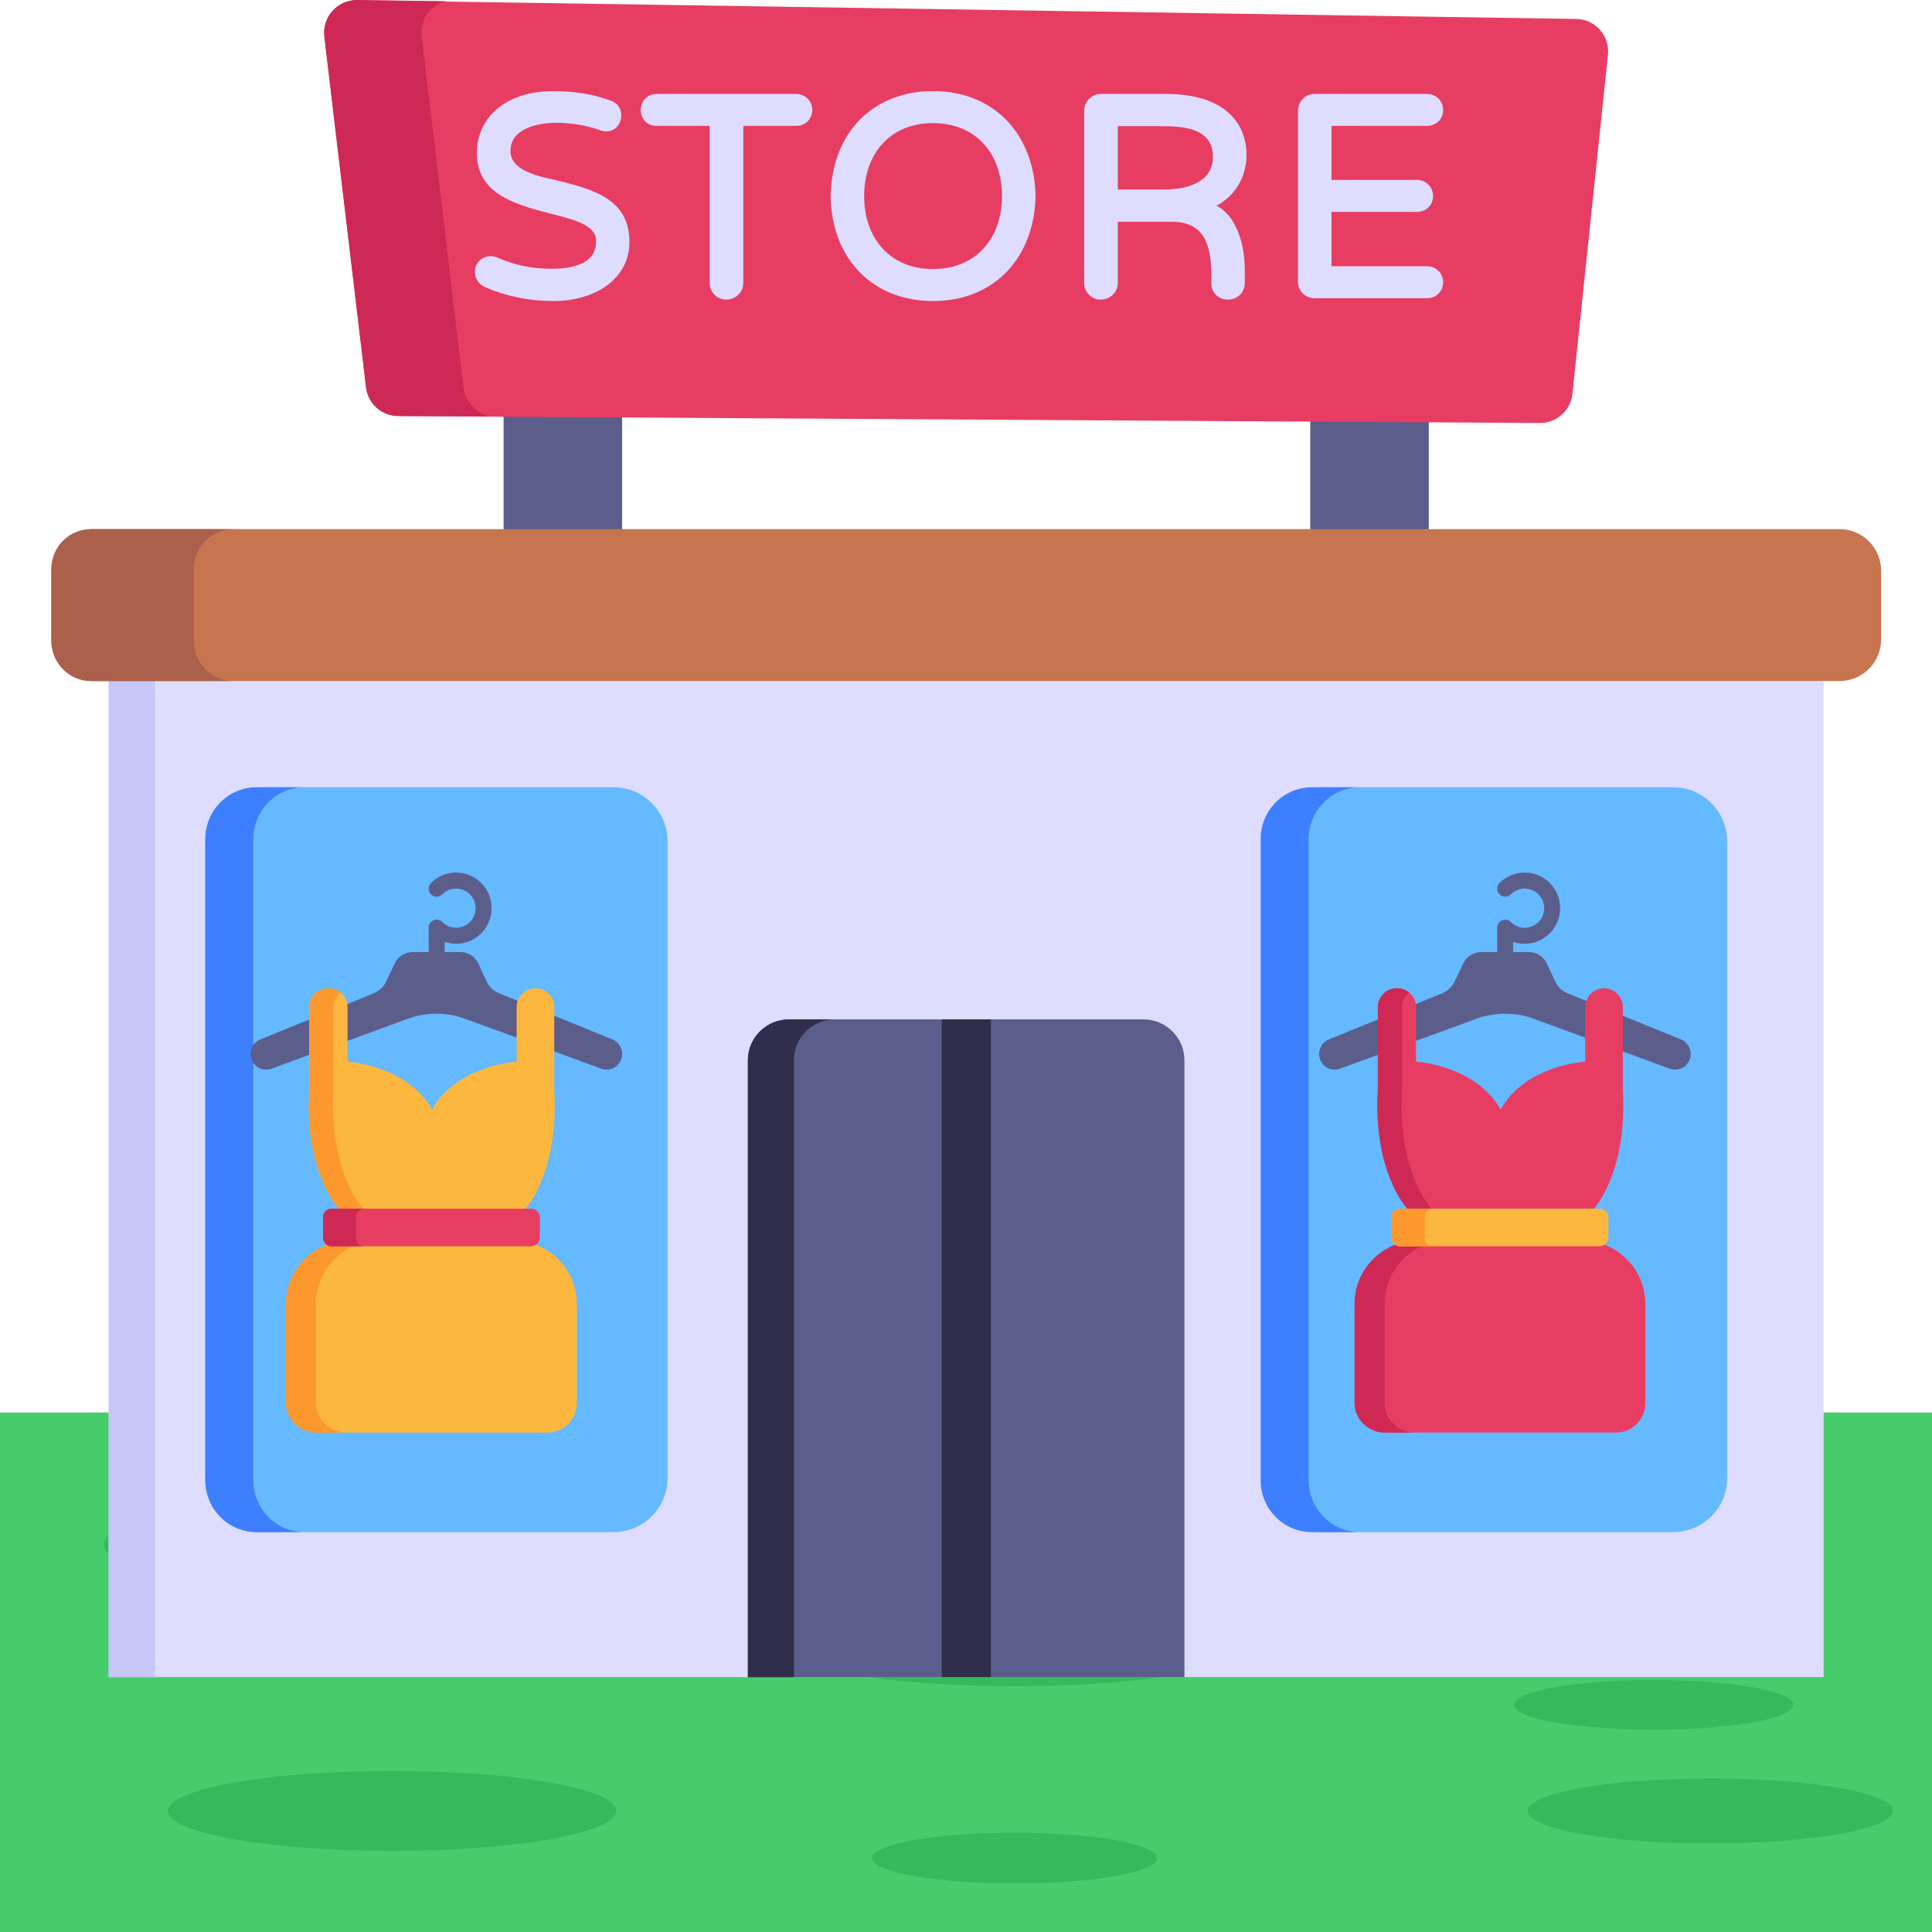 <svg width="32" height="32" viewBox="0 0 32 32" fill="none" xmlns="http://www.w3.org/2000/svg">
<path d="M0 23.396H32V32H0V23.396Z" fill="#46CC6B"/>
<path d="M16.803 27.929C18.728 27.929 20.288 27.687 20.288 27.389C20.288 27.091 18.728 26.849 16.803 26.849C14.878 26.849 13.317 27.091 13.317 27.389C13.317 27.687 14.878 27.929 16.803 27.929Z" fill="#34BA5D"/>
<path d="M27.389 28.65C28.668 28.65 29.704 28.466 29.704 28.238C29.704 28.009 28.668 27.825 27.389 27.825C26.111 27.825 25.075 28.009 25.075 28.238C25.075 28.466 26.111 28.65 27.389 28.65Z" fill="#34BA5D"/>
<path d="M16.803 31.197C18.107 31.197 19.164 31.008 19.164 30.776C19.164 30.543 18.107 30.355 16.803 30.355C15.499 30.355 14.441 30.543 14.441 30.776C14.441 31.008 15.499 31.197 16.803 31.197Z" fill="#34BA5D"/>
<path d="M28.329 30.534C30.001 30.534 31.356 30.293 31.356 29.995C31.356 29.697 30.001 29.455 28.329 29.455C26.657 29.455 25.302 29.697 25.302 29.995C25.302 30.293 26.657 30.534 28.329 30.534Z" fill="#34BA5D"/>
<path d="M6.494 30.657C8.545 30.657 10.207 30.36 10.207 29.994C10.207 29.629 8.545 29.332 6.494 29.332C4.443 29.332 2.781 29.629 2.781 29.994C2.781 30.36 4.443 30.657 6.494 30.657Z" fill="#34BA5D"/>
<path d="M25.651 25.759C28.101 25.759 30.088 25.404 30.088 24.967C30.088 24.53 28.101 24.175 25.651 24.175C23.2 24.175 21.213 24.53 21.213 24.967C21.213 25.404 23.2 25.759 25.651 25.759Z" fill="#34BA5D"/>
<path d="M6.155 26.374C8.606 26.374 10.592 26.019 10.592 25.582C10.592 25.145 8.606 24.791 6.155 24.791C3.704 24.791 1.718 25.145 1.718 25.582C1.718 26.019 3.704 26.374 6.155 26.374Z" fill="#34BA5D"/>
<path d="M1.801 11.28H30.205V27.778H1.801V11.28Z" fill="#DEDDFF"/>
<path d="M1.799 11.282H2.568V27.779H1.799V11.282Z" fill="#C6C6F7"/>
<path d="M19.618 17.559V27.779H12.387V17.559C12.387 17.189 12.693 16.884 13.068 16.884H18.938C19.313 16.884 19.618 17.189 19.618 17.559Z" fill="#5B5E8B"/>
<path d="M13.831 16.884C13.456 16.884 13.15 17.189 13.15 17.559V27.779H12.387V17.559C12.387 17.189 12.693 16.884 13.068 16.884H13.831Z" fill="#312E4B"/>
<path d="M10.164 25.376H4.291C3.798 25.376 3.398 24.975 3.398 24.481V13.935C3.398 13.441 3.798 13.04 4.291 13.04H10.164C10.657 13.04 11.057 13.441 11.057 13.935V24.481C11.057 24.975 10.657 25.376 10.164 25.376Z" fill="#65B9FF"/>
<path d="M5.042 25.377H4.247C3.783 25.377 3.401 24.994 3.401 24.523V13.893C3.401 13.422 3.783 13.04 4.247 13.04H5.042C4.578 13.04 4.196 13.422 4.196 13.893V24.523C4.196 24.994 4.578 25.377 5.042 25.377Z" fill="#3E7FFF"/>
<path d="M15.599 16.884H16.413V27.779H15.599V16.884Z" fill="#312E4B"/>
<path d="M8.341 4.774H10.304V10.358H8.341V4.774Z" fill="#5B5E8B"/>
<path d="M21.702 4.774H23.665V10.358H21.702V4.774Z" fill="#5B5E8B"/>
<path d="M30.469 11.28H1.537C1.157 11.28 0.849 10.971 0.849 10.59V9.454C0.849 9.073 1.157 8.764 1.537 8.764H30.469C30.849 8.764 31.157 9.073 31.157 9.454V10.59C31.157 10.971 30.849 11.28 30.469 11.28Z" fill="#C7754F"/>
<path d="M3.872 11.281H1.506C1.144 11.281 0.851 10.982 0.851 10.619V9.421C0.851 9.058 1.144 8.764 1.506 8.764H3.872C3.509 8.764 3.21 9.058 3.21 9.421V10.619C3.21 10.982 3.509 11.281 3.872 11.281Z" fill="#AB604B"/>
<path d="M5.375 0.613L6.065 6.427C6.101 6.692 6.326 6.89 6.593 6.892L25.508 7.006C25.78 7.007 26.011 6.804 26.043 6.533L26.632 0.916C26.67 0.599 26.426 0.319 26.108 0.314L5.915 0.003C5.586 -0.002 5.331 0.287 5.375 0.613Z" fill="#E83D62"/>
<path d="M8.085 6.896L6.593 6.889C6.328 6.889 6.104 6.692 6.064 6.427L5.372 0.612C5.331 0.285 5.589 0 5.914 0L7.386 0.02C7.128 0.088 6.945 0.333 6.986 0.612L7.678 6.427C7.705 6.638 7.875 6.828 8.085 6.896Z" fill="#CE2955"/>
<path d="M27.715 25.376H21.841C21.348 25.376 20.949 24.975 20.949 24.481V13.935C20.949 13.441 21.348 13.04 21.841 13.04H27.715C28.207 13.04 28.607 13.441 28.607 13.935V24.481C28.607 24.975 28.207 25.376 27.715 25.376Z" fill="#65B9FF"/>
<path d="M22.522 25.377H21.727C21.263 25.377 20.881 24.994 20.881 24.523V13.893C20.881 13.422 21.263 13.04 21.727 13.04H22.522C22.058 13.04 21.676 13.422 21.676 13.893V24.523C21.676 24.994 22.058 25.377 22.522 25.377Z" fill="#3E7FFF"/>
<path d="M27.987 17.549C27.939 17.674 27.801 17.755 27.655 17.7L25.405 16.875C25.097 16.762 24.759 16.762 24.45 16.875L22.197 17.7C22.052 17.755 21.913 17.675 21.866 17.549C21.815 17.419 21.88 17.27 22.01 17.216L23.889 16.452C23.978 16.415 24.051 16.347 24.092 16.26L24.236 15.957C24.291 15.842 24.406 15.769 24.533 15.769H25.324C25.451 15.769 25.567 15.843 25.62 15.958L25.759 16.258C25.8 16.346 25.872 16.415 25.962 16.451L27.842 17.216C27.972 17.27 28.037 17.419 27.987 17.549Z" fill="#5B5E8B"/>
<path d="M24.93 16.391C24.857 16.391 24.798 16.331 24.798 16.258V15.365C24.798 15.312 24.83 15.263 24.88 15.243C24.929 15.222 24.986 15.233 25.024 15.271C25.15 15.398 25.355 15.398 25.482 15.271C25.608 15.145 25.608 14.939 25.482 14.813C25.355 14.686 25.15 14.686 25.024 14.813C24.972 14.865 24.888 14.865 24.837 14.813C24.785 14.761 24.785 14.677 24.837 14.625C25.066 14.395 25.439 14.395 25.669 14.625C25.898 14.855 25.898 15.229 25.669 15.459C25.506 15.623 25.268 15.67 25.063 15.6V16.258C25.063 16.331 25.003 16.391 24.93 16.391Z" fill="#5B5E8B"/>
<path d="M26.401 20.019H23.309C23.309 20.019 22.738 19.416 22.821 18.043V16.681C22.821 16.509 22.961 16.369 23.133 16.369H23.143C23.315 16.369 23.454 16.509 23.454 16.681V17.585C23.454 17.585 24.43 17.637 24.855 18.376C25.27 17.637 26.256 17.585 26.256 17.585V16.681C26.256 16.509 26.395 16.369 26.567 16.369C26.739 16.369 26.879 16.509 26.879 16.681V18.043C26.962 19.416 26.401 20.019 26.401 20.019Z" fill="#E83D62"/>
<path d="M23.71 20.018H23.308C23.308 20.018 22.739 19.416 22.822 18.043V16.679C22.822 16.509 22.962 16.369 23.132 16.369H23.144C23.218 16.369 23.286 16.394 23.339 16.438C23.268 16.493 23.221 16.583 23.221 16.679V18.043C23.138 19.416 23.71 20.018 23.71 20.018Z" fill="#CE2955"/>
<path d="M27.252 21.596V23.239C27.252 23.509 27.034 23.728 26.764 23.728H22.935C22.665 23.728 22.437 23.509 22.437 23.239V21.596C22.437 21.014 22.914 20.546 23.495 20.546H26.194C26.775 20.546 27.252 21.014 27.252 21.596Z" fill="#E83D62"/>
<path d="M23.432 23.728H22.934C22.664 23.728 22.436 23.508 22.436 23.238V21.595C22.436 21.012 22.915 20.544 23.497 20.544H23.991C23.41 20.544 22.934 21.012 22.934 21.595V23.238C22.934 23.508 23.163 23.728 23.432 23.728Z" fill="#CE2955"/>
<path d="M26.64 20.164V20.497C26.64 20.58 26.567 20.642 26.495 20.642H23.195C23.112 20.642 23.049 20.58 23.049 20.497V20.164C23.049 20.081 23.112 20.019 23.195 20.019H26.495C26.567 20.019 26.64 20.081 26.64 20.164Z" fill="#FCB73E"/>
<path d="M23.741 20.644H23.194C23.113 20.644 23.048 20.582 23.048 20.498V20.163C23.048 20.08 23.113 20.018 23.194 20.018H23.741C23.658 20.018 23.596 20.08 23.596 20.163V20.498C23.596 20.582 23.658 20.644 23.741 20.644Z" fill="#FD982E"/>
<path d="M10.288 17.549C10.241 17.674 10.102 17.755 9.957 17.7L7.707 16.875C7.399 16.762 7.061 16.762 6.752 16.875L4.499 17.7C4.354 17.755 4.215 17.675 4.168 17.549C4.117 17.419 4.182 17.27 4.312 17.216L6.191 16.452C6.28 16.415 6.353 16.347 6.394 16.26L6.538 15.957C6.593 15.842 6.708 15.769 6.835 15.769H7.626C7.753 15.769 7.869 15.843 7.922 15.958L8.061 16.258C8.102 16.346 8.174 16.415 8.264 16.451L10.144 17.216C10.274 17.27 10.339 17.419 10.288 17.549Z" fill="#5B5E8B"/>
<path d="M7.232 16.391C7.159 16.391 7.1 16.331 7.1 16.258V15.365C7.1 15.312 7.132 15.263 7.181 15.243C7.231 15.222 7.288 15.233 7.326 15.271C7.452 15.398 7.657 15.398 7.783 15.271C7.91 15.145 7.91 14.939 7.783 14.813C7.657 14.686 7.452 14.686 7.326 14.813C7.274 14.865 7.19 14.865 7.138 14.813C7.087 14.761 7.087 14.677 7.138 14.625C7.368 14.395 7.741 14.395 7.971 14.625C8.2 14.855 8.2 15.229 7.971 15.459C7.807 15.623 7.57 15.67 7.365 15.6V16.258C7.365 16.331 7.305 16.391 7.232 16.391Z" fill="#5B5E8B"/>
<path d="M8.703 20.019H5.61C5.61 20.019 5.04 19.416 5.122 18.043V16.681C5.122 16.509 5.262 16.369 5.434 16.369H5.444C5.616 16.369 5.756 16.509 5.756 16.681V17.585C5.756 17.585 6.731 17.637 7.156 18.376C7.572 17.637 8.557 17.585 8.557 17.585V16.681C8.557 16.509 8.697 16.369 8.869 16.369C9.041 16.369 9.18 16.509 9.18 16.681V18.043C9.263 19.416 8.703 20.019 8.703 20.019Z" fill="#FCB73E"/>
<path d="M6.012 20.018H5.61C5.61 20.018 5.041 19.416 5.124 18.043V16.679C5.124 16.509 5.263 16.369 5.433 16.369H5.446C5.52 16.369 5.588 16.394 5.641 16.438C5.57 16.493 5.523 16.583 5.523 16.679V18.043C5.44 19.416 6.012 20.018 6.012 20.018Z" fill="#FD982E"/>
<path d="M9.554 21.596V23.239C9.554 23.509 9.336 23.728 9.066 23.728H5.237C4.967 23.728 4.739 23.509 4.739 23.239V21.596C4.739 21.014 5.216 20.546 5.797 20.546H8.495C9.076 20.546 9.554 21.014 9.554 21.596Z" fill="#FCB73E"/>
<path d="M5.733 23.728H5.235C4.966 23.728 4.737 23.508 4.737 23.238V21.595C4.737 21.012 5.217 20.544 5.798 20.544H6.293C5.712 20.544 5.235 21.012 5.235 21.595V23.238C5.235 23.508 5.464 23.728 5.733 23.728Z" fill="#FD982E"/>
<path d="M8.942 20.164V20.497C8.942 20.58 8.869 20.642 8.796 20.642H5.496C5.413 20.642 5.351 20.58 5.351 20.497V20.164C5.351 20.081 5.413 20.019 5.496 20.019H8.796C8.869 20.019 8.942 20.081 8.942 20.164Z" fill="#E83D62"/>
<path d="M6.043 20.644H5.495C5.415 20.644 5.35 20.582 5.35 20.498V20.163C5.35 20.08 5.415 20.018 5.495 20.018H6.043C5.959 20.018 5.897 20.08 5.897 20.163V20.498C5.897 20.582 5.959 20.644 6.043 20.644Z" fill="#CE2955"/>
<path d="M9.235 2.991C8.9 2.915 8.455 2.827 8.455 2.498C8.455 2.149 8.864 2.034 9.215 2.034C9.463 2.034 9.707 2.075 9.938 2.155C10.133 2.233 10.29 2.085 10.29 1.916C10.29 1.794 10.23 1.708 10.116 1.667C9.834 1.562 9.515 1.509 9.168 1.509C8.331 1.509 7.898 1.987 7.898 2.53C7.898 3.196 8.483 3.374 9.124 3.54C9.416 3.617 9.873 3.706 9.873 3.983C9.873 4.099 9.873 4.452 9.126 4.452C8.812 4.452 8.514 4.389 8.238 4.267C8.136 4.22 8.011 4.242 7.937 4.322C7.805 4.465 7.867 4.686 8.036 4.757C8.387 4.909 8.768 4.986 9.168 4.986C9.848 4.986 10.425 4.626 10.425 4.011C10.425 3.325 9.89 3.15 9.235 2.991Z" fill="#DEDDFF"/>
<path d="M13.187 1.556H10.873C10.724 1.556 10.612 1.675 10.612 1.823C10.612 1.972 10.724 2.085 10.873 2.085H11.755V4.686C11.755 4.839 11.873 4.962 12.03 4.962C12.182 4.962 12.311 4.846 12.311 4.686V2.085H13.187C13.334 2.085 13.454 1.974 13.454 1.823C13.454 1.675 13.338 1.556 13.187 1.556Z" fill="#DEDDFF"/>
<path d="M15.454 1.509C14.471 1.509 13.777 2.184 13.757 3.249C13.778 4.32 14.483 4.986 15.454 4.986C16.485 4.986 17.133 4.25 17.152 3.246C17.132 2.24 16.48 1.509 15.454 1.509ZM15.454 4.456C14.728 4.456 14.313 3.933 14.313 3.248C14.313 2.563 14.728 2.039 15.454 2.039C16.157 2.039 16.596 2.538 16.596 3.248C16.596 3.945 16.167 4.456 15.454 4.456Z" fill="#DEDDFF"/>
<path d="M20.646 2.568C20.646 2.021 20.263 1.556 19.316 1.556H18.233C18.076 1.556 17.957 1.683 17.957 1.837V4.686C17.957 4.763 17.985 4.829 18.037 4.882C18.207 5.052 18.514 4.936 18.514 4.686V3.673H19.409C19.924 3.673 20.062 4.022 20.062 4.546V4.686C20.062 4.841 20.169 4.962 20.343 4.962C20.497 4.962 20.618 4.842 20.618 4.686V4.472C20.618 4.081 20.496 3.584 20.149 3.407C20.47 3.238 20.646 2.914 20.646 2.568ZM20.09 2.6C20.09 3.004 19.687 3.139 19.288 3.139H18.514V2.09H19.265C19.699 2.09 20.09 2.167 20.09 2.6Z" fill="#DEDDFF"/>
<path d="M23.637 4.41H22.054V3.51H23.47C23.614 3.51 23.736 3.402 23.736 3.248C23.736 3.098 23.619 2.98 23.47 2.98H22.054V2.085H23.637C23.781 2.085 23.903 1.977 23.903 1.823C23.903 1.674 23.786 1.556 23.637 1.556H21.774C21.696 1.556 21.63 1.584 21.577 1.639C21.525 1.693 21.498 1.76 21.498 1.837V4.663C21.498 4.821 21.622 4.939 21.774 4.939H23.637C23.781 4.939 23.903 4.831 23.903 4.677C23.903 4.527 23.786 4.41 23.637 4.41Z" fill="#DEDDFF"/>
</svg>
